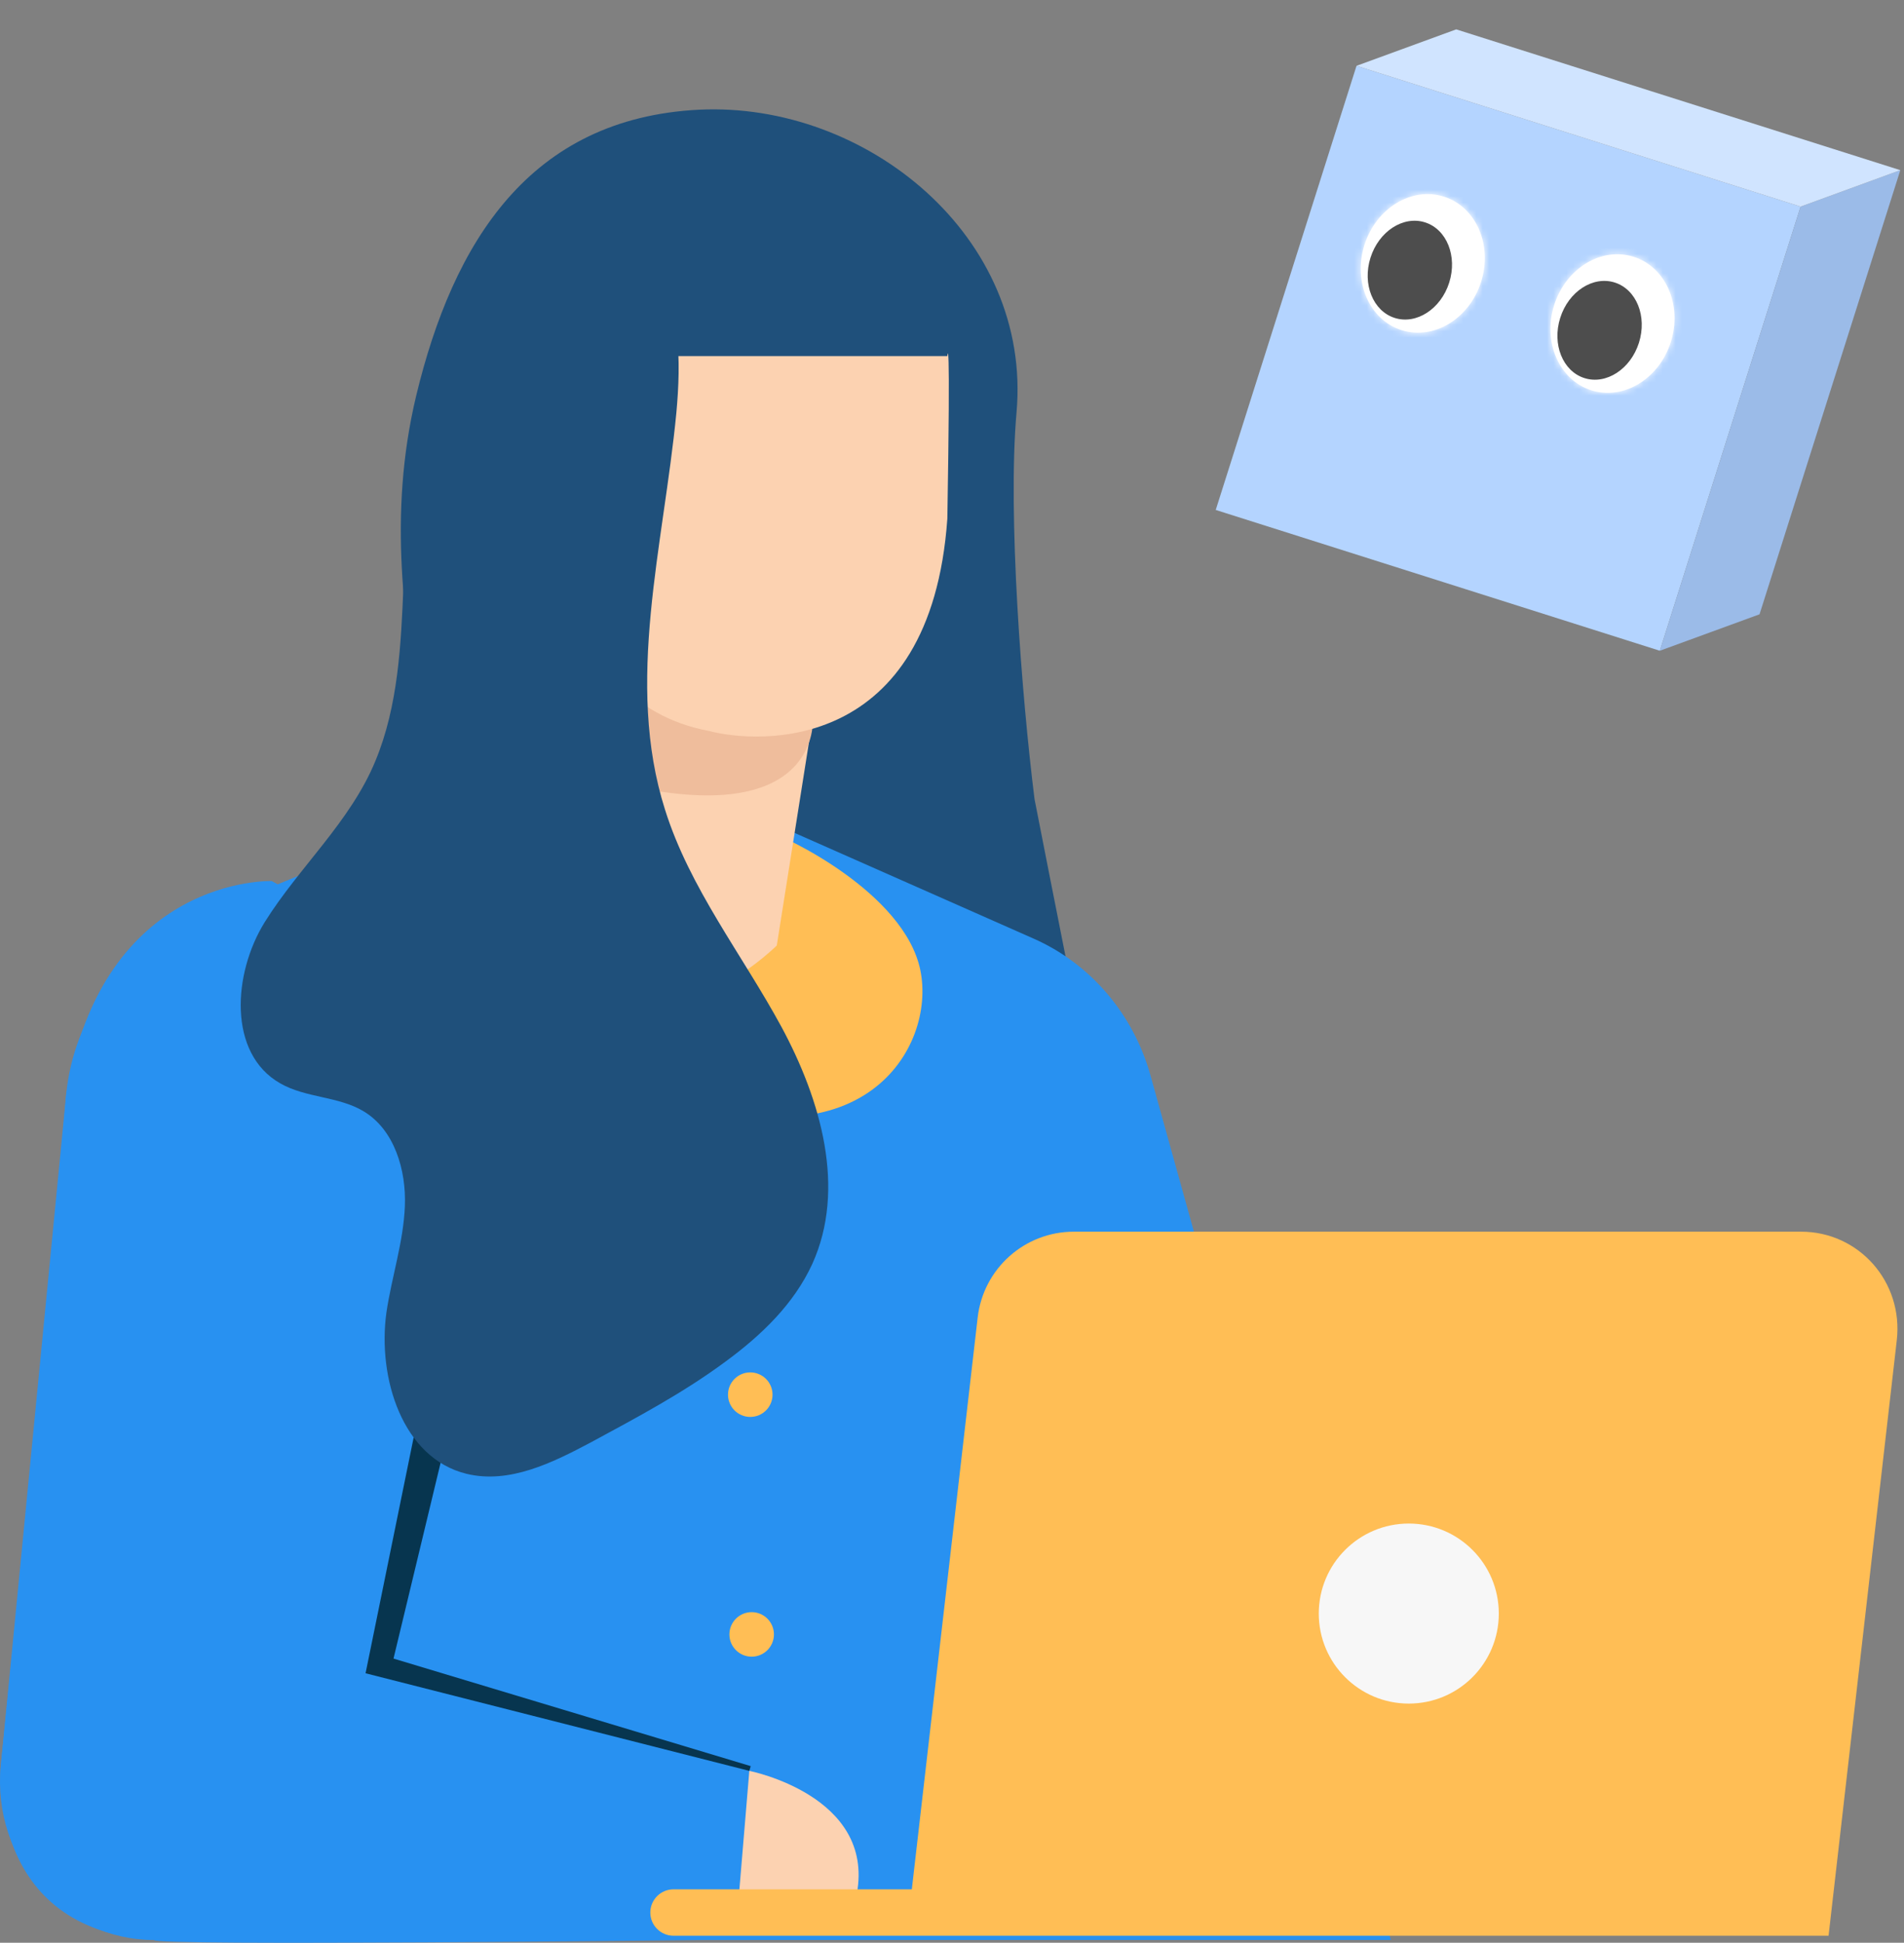 <svg width="296" height="302" viewBox="0 0 296 302" fill="none" xmlns="http://www.w3.org/2000/svg">
<rect x="0" y="0" width="296" height="302" fill="#808080" stroke="none"/>
<path d="M167.312 157.068L163.114 135.856L160.83 124.218C158.842 108.309 156.632 80.026 158.031 64.118C160.462 36.792 134.683 15.801 108.684 17.053C82.316 18.379 70.458 37.676 64.713 61.466C55.654 99.25 76.129 128.122 62.651 155.889C62.209 156.847 62.872 158.025 63.977 158.025C72.299 158.246 100.288 157.878 100.288 157.878V104.258C100.288 104.258 104.044 110.077 110.157 117.148L101.466 167.526L167.312 157.068Z" fill="#1F507B"/>
<path d="M121.131 128.417L160.609 145.872C169.521 149.776 176.223 157.657 178.875 167.232L216.217 301.575H23.983C9.841 301.575 -1.28 289.054 0.119 274.544L10.283 170.178C11.462 157.878 19.269 147.346 30.39 142.705L67.585 127.459L121.131 128.417Z" fill="#2891F1"/>
<path d="M116.564 301.574V270.787L57.052 264.674L65.817 214.074L63.018 148.302L42.248 136.96C42.248 136.96 15.954 136.002 10.282 170.177C9.03 187.559 0.118 274.544 0.118 274.544C0.118 274.544 -2.165 300.101 23.982 301.574C23.319 302.532 109.198 301.574 109.198 301.574H116.564Z" fill="#2891F1"/>
<path d="M119.656 129.374C121.645 129.816 140.574 138.654 143.078 150.807C145.582 162.96 133.871 182.33 102.274 169.294C100.065 169.367 119.656 129.374 119.656 129.374Z" fill="#FFBE55"/>
<path d="M78.484 80.469C78.484 80.469 95.718 76.271 104.115 46.957C103.157 49.314 79.883 46.515 78.484 80.469Z" fill="#064A6F"/>
<path d="M126.359 111.624L120.761 146.977C120.761 146.977 99.328 168.41 90.048 143.221C87.249 123.703 95.351 102.27 95.351 102.27L126.359 111.624Z" fill="#FCD2B1"/>
<path d="M126.36 111.845C126.36 111.845 127.539 128.638 97.856 122.156C91.449 112.729 94.689 94.315 94.689 94.315L126.36 111.845Z" fill="#EFBD9C"/>
<path d="M85.924 77.007C85.924 77.007 85.409 108.973 110.156 113.613C117.89 115.675 144.699 117.222 147.277 80.616C147.793 49.682 147.277 55.353 147.277 55.353H91.595L85.924 77.007Z" fill="#FCD2B1"/>
<path d="M116.49 275.281C116.49 275.281 136.008 279.111 133.209 294.357C122.529 294.873 114.869 294.652 114.869 294.652L116.49 275.281Z" fill="#FCD2B1"/>
<path d="M116.637 220.262C118.549 220.262 120.099 218.712 120.099 216.8C120.099 214.888 118.549 213.338 116.637 213.338C114.725 213.338 113.176 214.888 113.176 216.8C113.176 218.712 114.725 220.262 116.637 220.262Z" fill="#FFBE55"/>
<path d="M116.856 257.53C118.768 257.53 120.318 255.98 120.318 254.068C120.318 252.157 118.768 250.607 116.856 250.607C114.945 250.607 113.395 252.157 113.395 254.068C113.395 255.98 114.945 257.53 116.856 257.53Z" fill="#FFBE55"/>
<path d="M116.49 275.28L56.831 260.108L64.343 223.281L69.573 222.913L61.176 257.825L116.711 274.544L116.49 275.28Z" fill="#07354F"/>
<path d="M78.336 40.401C63.532 53.659 63.385 72.588 62.722 91.001C62.353 100.134 61.911 109.709 58.376 118.253C54.473 127.754 46.518 134.751 41.141 143.368C36.207 151.323 35.396 163.77 43.572 168.41C47.549 170.694 52.631 170.399 56.535 172.756C61.322 175.628 63.164 181.889 62.943 187.486C62.722 193.084 60.88 198.534 60.07 204.058C58.671 214.222 62.574 226.67 72.517 229.1C79.146 230.721 85.849 227.406 91.815 224.239C99.033 220.336 106.251 216.506 112.806 211.645C118.33 207.594 123.412 202.733 126.284 196.472C131.587 184.761 127.61 170.988 121.497 159.646C115.384 148.377 107.208 138.065 103.378 125.839C97.118 106.1 103.157 84.814 105.146 64.191C105.882 56.09 105.882 47.251 101.169 40.549C91.446 26.628 69.203 36.94 72.076 53.217" fill="#1F507B"/>
<path d="M280.001 191.464H166.944C159.284 191.464 152.876 197.209 151.992 204.795L141.754 293.694H104.707C102.718 293.694 101.098 295.315 101.098 297.303C101.098 299.292 102.718 300.912 104.707 300.912H140.944H147.426H284.273L294.879 208.331C295.91 199.271 288.987 191.464 280.001 191.464Z" fill="#FFBE55"/>
<path d="M219.014 264.822C226.742 264.822 233.008 258.557 233.008 250.828C233.008 243.099 226.742 236.834 219.014 236.834C211.285 236.834 205.02 243.099 205.02 250.828C205.02 258.557 211.285 264.822 219.014 264.822Z" fill="#F7F7F7"/>
<path d="M189 79.271L258.04 101.158L261.087 91.545L279.926 32.118L251.633 23.148L223.34 14.179L210.887 10.231L189 79.271Z" fill="#B4D4FF"/>
<path d="M273.541 95.493L295.427 26.453L279.926 32.118L261.087 91.545L258.04 101.158L273.541 95.493Z" fill="#9BBBE8"/>
<path d="M295.427 26.453L226.387 4.566L210.887 10.231L223.34 14.179L251.633 23.148L279.926 32.118L295.427 26.453Z" fill="#D0E4FF"/>
<mask id="path-17-inside-1_376_6446" fill="white">
<ellipse cx="250.681" cy="50.297" rx="9.512" ry="10.887" transform="rotate(-162.411 250.681 50.297)"/>
</mask>
<ellipse cx="250.681" cy="50.297" rx="9.512" ry="10.887" transform="rotate(-162.411 250.681 50.297)" fill="white"/>
<path d="M254.959 51.653C254.875 51.919 254.607 52.44 253.862 52.892C253.086 53.364 251.554 53.839 249.74 53.264L258.201 26.573C244.188 22.131 231.867 31.839 228.268 43.192L254.959 51.653ZM249.74 53.264C247.926 52.689 246.948 51.418 246.585 50.585C246.236 49.786 246.318 49.207 246.402 48.94L273.093 57.402C276.692 46.049 272.215 31.016 258.201 26.573L249.74 53.264ZM246.402 48.94C246.487 48.674 246.754 48.153 247.499 47.701C248.276 47.229 249.808 46.754 251.622 47.329L243.16 74.02C257.174 78.463 269.494 68.754 273.093 57.402L246.402 48.94ZM251.622 47.329C253.435 47.904 254.414 49.175 254.777 50.008C255.125 50.807 255.044 51.387 254.959 51.653L228.268 43.192C224.669 54.544 229.146 69.577 243.16 74.02L251.622 47.329Z" fill="white" mask="url(#path-17-inside-1_376_6446)"/>
<mask id="path-19-inside-2_376_6446" fill="white">
<ellipse cx="221.186" cy="40.947" rx="9.512" ry="10.887" transform="rotate(-162.411 221.186 40.947)"/>
</mask>
<ellipse cx="221.186" cy="40.947" rx="9.512" ry="10.887" transform="rotate(-162.411 221.186 40.947)" fill="white"/>
<path d="M225.465 42.303C225.38 42.569 225.113 43.09 224.368 43.542C223.591 44.014 222.059 44.489 220.245 43.914L228.707 17.223C214.693 12.781 202.373 22.489 198.774 33.842L225.465 42.303ZM220.245 43.914C218.431 43.339 217.453 42.068 217.09 41.235C216.742 40.436 216.823 39.857 216.908 39.59L243.599 48.052C247.197 36.699 242.72 21.666 228.707 17.223L220.245 43.914ZM216.908 39.59C216.992 39.324 217.259 38.803 218.005 38.351C218.781 37.879 220.313 37.404 222.127 37.979L213.665 64.67C227.679 69.112 240 59.404 243.599 48.052L216.908 39.59ZM222.127 37.979C223.941 38.554 224.919 39.825 225.282 40.658C225.63 41.457 225.549 42.036 225.465 42.303L198.774 33.842C195.175 45.194 199.652 60.227 213.665 64.67L222.127 37.979Z" fill="white" mask="url(#path-19-inside-2_376_6446)"/>
<ellipse cx="248.675" cy="51.346" rx="6.417" ry="7.793" transform="rotate(-162.411 248.675 51.346)" fill="#4D4D4D"/>
<ellipse cx="219.179" cy="41.994" rx="6.417" ry="7.793" transform="rotate(-162.411 219.179 41.994)" fill="#4D4D4D"/>
</svg>
